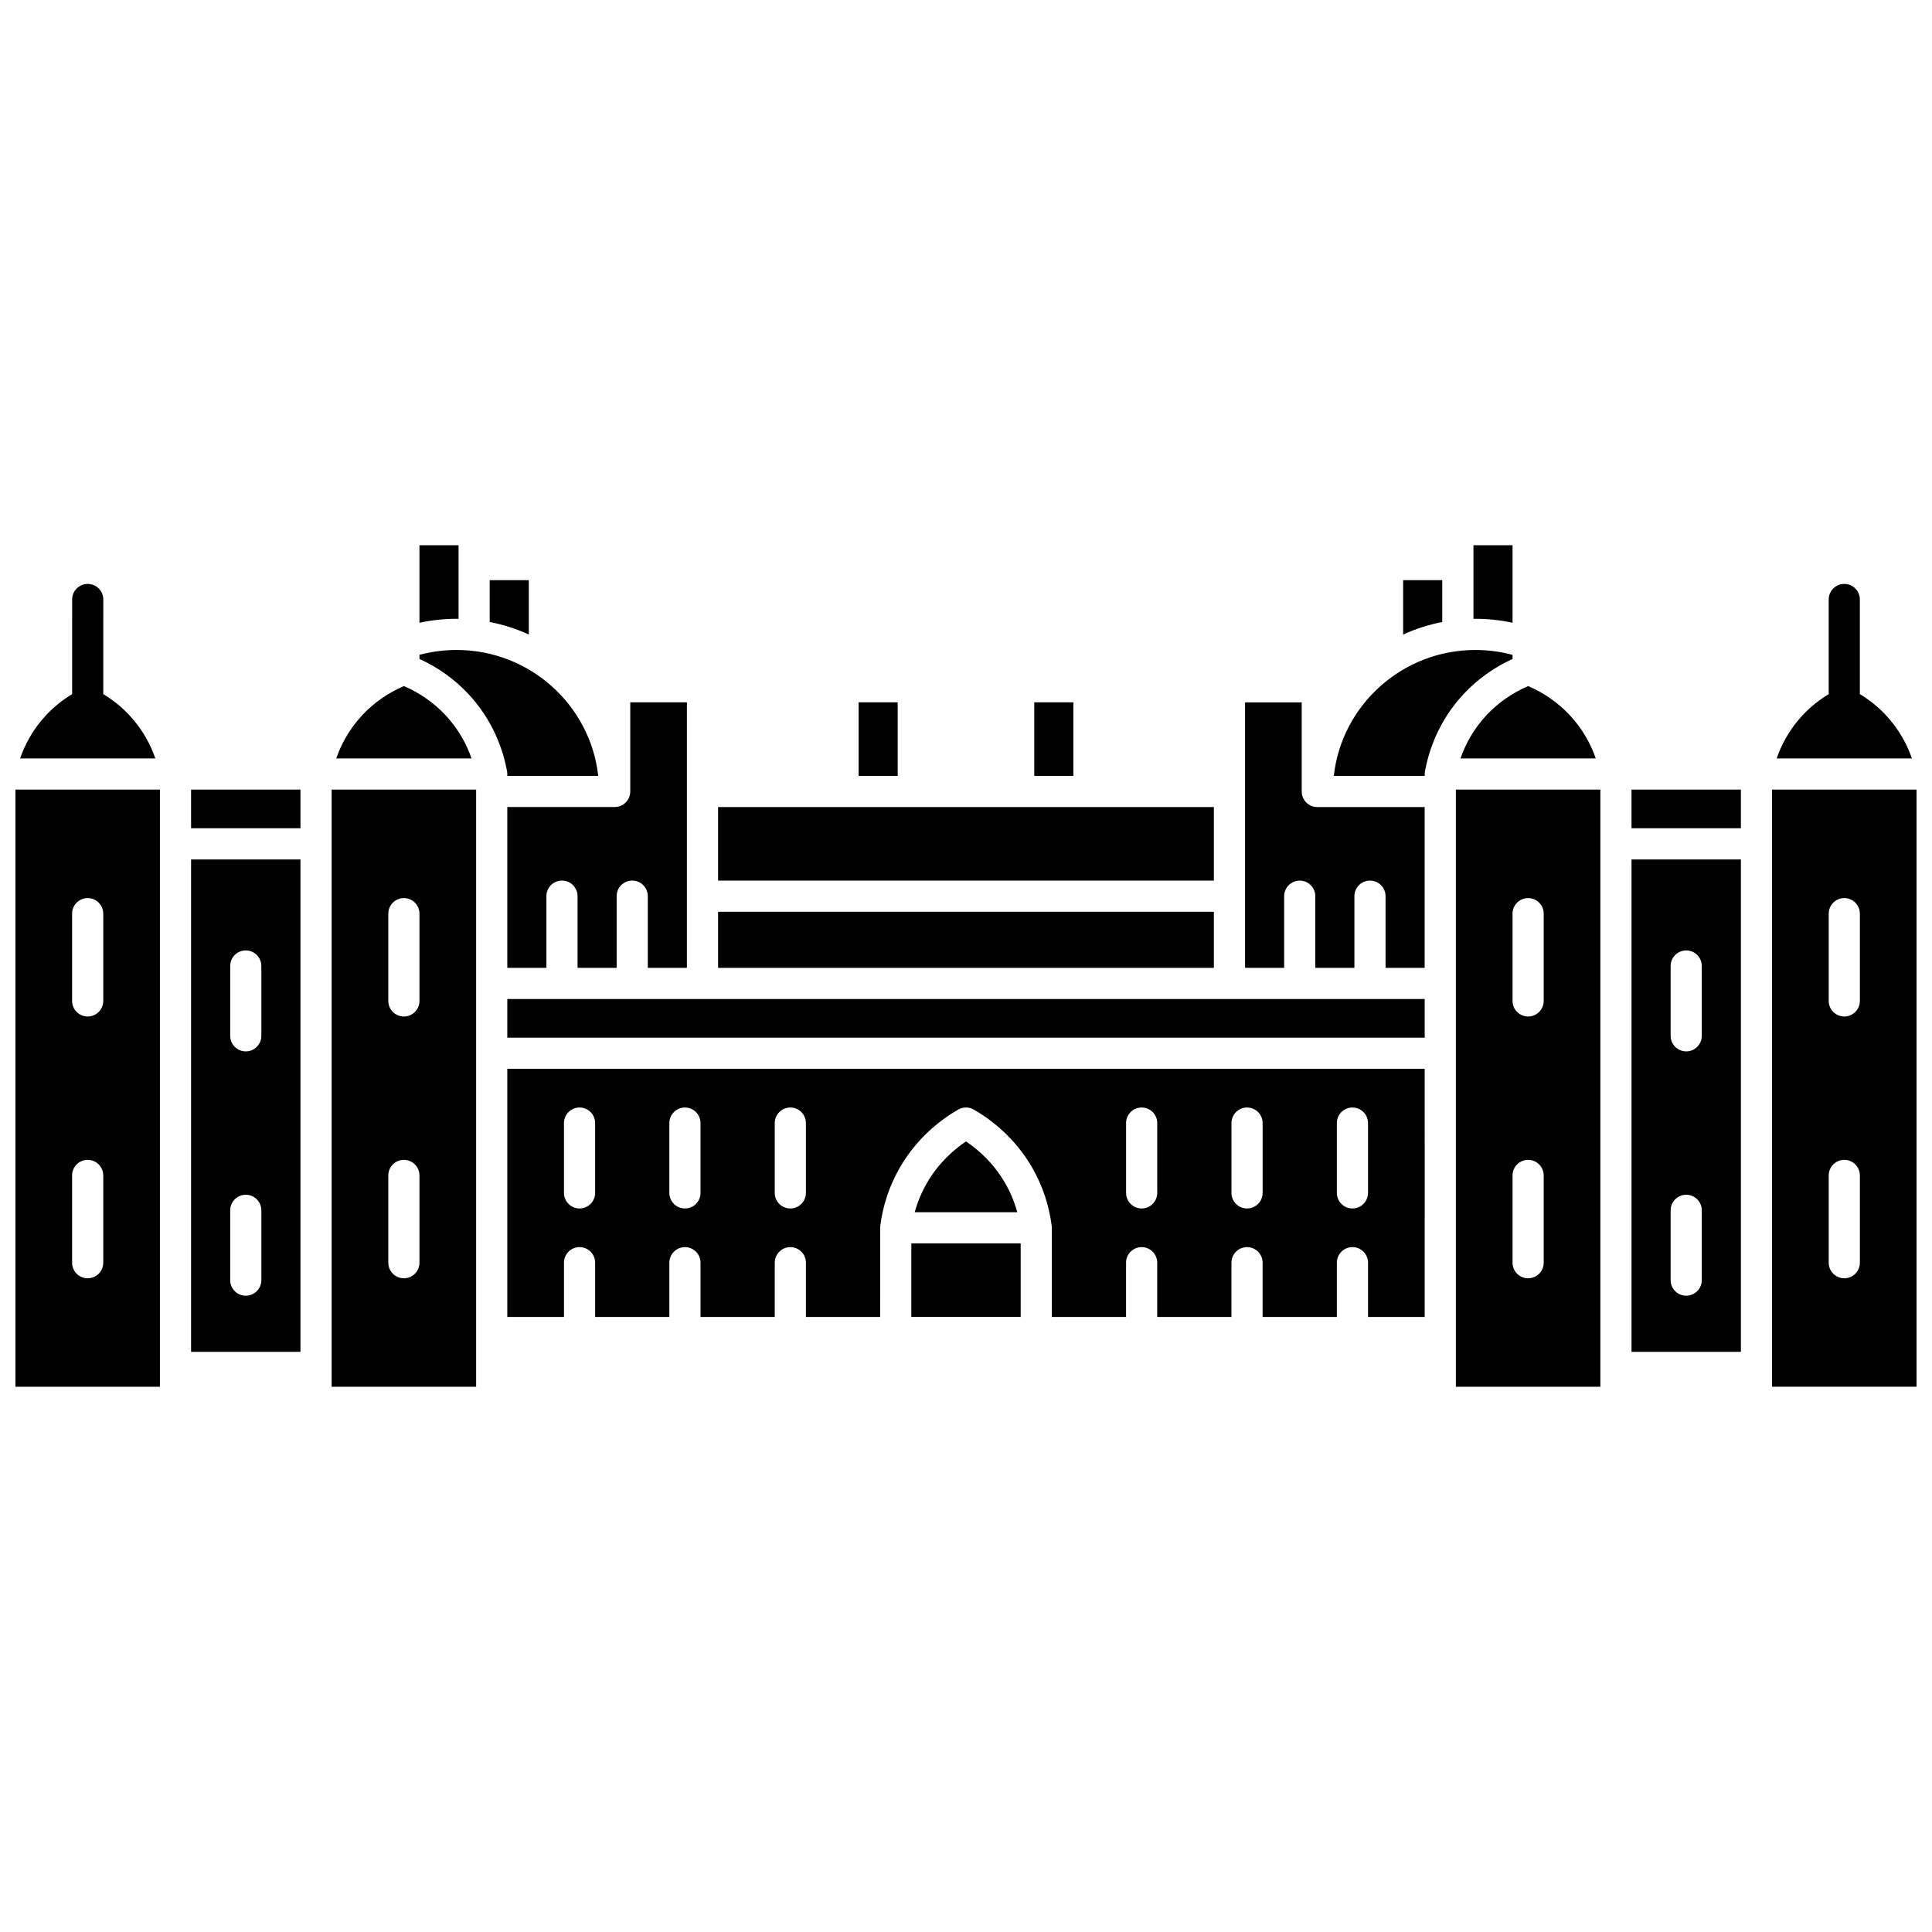 <?xml version="1.0" encoding="UTF-8"?>
<!-- Uploaded to: SVG Repo, www.svgrepo.com, Generator: SVG Repo Mixer Tools -->
<svg width="800px" height="800px" version="1.1" viewBox="144 144 512 512" xmlns="http://www.w3.org/2000/svg">
 <defs>
  <clipPath id="b">
   <path d="m148.09 353h38.906v159h-38.906z"/>
  </clipPath>
  <clipPath id="a">
   <path d="m613 353h38.902v159h-38.902z"/>
  </clipPath>
 </defs>
 <path d="m400 446.49c-3.348 2.25-7.344 5.789-10.387 11.074-1.398 2.426-2.461 5-3.203 7.684h27.176c-0.738-2.688-1.805-5.262-3.203-7.688-3.039-5.281-7.039-8.82-10.383-11.07z"/>
 <path d="m385.51 473.5h28.98v19.492h-28.98z"/>
 <path d="m278.44 400.49h10.359v-18.996c0-2.281 1.848-4.129 4.129-4.129s4.129 1.848 4.129 4.129v18.996h10.359v-18.996c0-2.281 1.848-4.129 4.129-4.129s4.129 1.848 4.129 4.129v18.996h10.359l0.008-70.367h-15.016v23.621c0 2.281-1.848 4.129-4.129 4.129h-28.457z"/>
 <path d="m284.14 297.75h-10.363v11.086c3.625 0.699 7.094 1.824 10.363 3.316z"/>
 <path d="m265.52 308v-19.504h-10.359v20.543c3.215-0.695 6.504-1.051 9.836-1.051 0.176 0 0.348 0.012 0.523 0.012z"/>
 <path d="m334.3 357.88h131.39v19.492h-131.39z"/>
 <path d="m334.3 385.63h131.39v14.867h-131.39z"/>
 <g clip-path="url(#b)">
  <path d="m148.09 511.5h38.293v-158.25h-38.293zm15.016-125.37c0-2.281 1.848-4.129 4.129-4.129s4.129 1.848 4.129 4.129v23.125c0 2.281-1.848 4.129-4.129 4.129s-4.129-1.848-4.129-4.129zm0 69.375c0-2.281 1.848-4.129 4.129-4.129s4.129 1.848 4.129 4.129v23.125c0 2.281-1.848 4.129-4.129 4.129s-4.129-1.848-4.129-4.129z"/>
 </g>
 <path d="m261.99 333.45c-3.047-3.238-6.809-5.856-10.957-7.633-4.148 1.777-7.91 4.394-10.957 7.633-3.602 3.832-5.719 7.941-6.965 11.543h35.848c-1.25-3.602-3.367-7.711-6.969-11.543z"/>
 <path d="m194.64 502.25h28.984v-130.49h-28.984zm10.363-102.25c0-2.281 1.848-4.129 4.129-4.129s4.129 1.848 4.129 4.129v18.5c0 2.281-1.848 4.129-4.129 4.129s-4.129-1.848-4.129-4.129zm0 64.75c0-2.281 1.848-4.129 4.129-4.129s4.129 1.848 4.129 4.129v18.5c0 2.281-1.848 4.129-4.129 4.129s-4.129-1.848-4.129-4.129z"/>
 <path d="m178.2 333.45c-1.996-2.125-4.309-3.973-6.828-5.5l0.004-25.078c0-2.281-1.848-4.129-4.129-4.129s-4.129 1.848-4.129 4.129l-0.004 25.078c-2.519 1.527-4.832 3.379-6.828 5.5-3.602 3.832-5.719 7.941-6.965 11.543h35.848c-1.25-3.602-3.367-7.711-6.969-11.543z"/>
 <path d="m278.44 349.12v0.496h24.094c-2.078-18.738-18.113-33.367-37.531-33.367-3.348 0-6.644 0.438-9.836 1.289v1.09c4.84 2.207 9.242 5.332 12.844 9.164 6.723 7.152 9.34 15.074 10.344 20.492 0 0.004 0 0.008 0.004 0.012 0.004 0.027 0.012 0.055 0.016 0.078h-0.008c0.043 0.246 0.074 0.492 0.074 0.746z"/>
 <path d="m231.89 511.5h38.293v-158.25h-38.293zm15.016-125.37c0-2.281 1.848-4.129 4.129-4.129s4.129 1.848 4.129 4.129v23.125c0 2.281-1.848 4.129-4.129 4.129s-4.129-1.848-4.129-4.129zm0 69.375c0-2.281 1.848-4.129 4.129-4.129s4.129 1.848 4.129 4.129v23.125c0 2.281-1.848 4.129-4.129 4.129s-4.129-1.848-4.129-4.129z"/>
 <path d="m194.64 353.25h28.984v10.242h-28.984z"/>
 <path d="m526.21 297.75h-10.363v14.406c3.269-1.492 6.738-2.617 10.363-3.316z"/>
 <path d="m576.37 353.25h28.984v10.242h-28.984z"/>
 <path d="m544.84 309.04v-20.543h-10.359v19.504c0.176-0.004 0.348-0.012 0.527-0.012 3.324 0 6.617 0.352 9.832 1.051z"/>
 <path d="m576.37 502.25h28.984v-130.49h-28.984zm10.363-102.25c0-2.281 1.848-4.129 4.129-4.129s4.129 1.848 4.129 4.129v18.5c0 2.281-1.848 4.129-4.129 4.129s-4.129-1.848-4.129-4.129zm0 64.75c0-2.281 1.848-4.129 4.129-4.129s4.129 1.848 4.129 4.129v18.5c0 2.281-1.848 4.129-4.129 4.129s-4.129-1.848-4.129-4.129z"/>
 <path d="m278.44 493h15.02v-14.371c0-2.281 1.848-4.129 4.129-4.129s4.129 1.848 4.129 4.129v14.371h19.672v-14.371c0-2.281 1.848-4.129 4.129-4.129s4.129 1.848 4.129 4.129v14.371h19.672v-14.371c0-2.281 1.848-4.129 4.129-4.129s4.129 1.848 4.129 4.129v14.371h19.672l0.004-23.621c0-0.176 0.012-0.348 0.031-0.523 0.699-5.481 2.441-10.668 5.172-15.414 4.617-8.02 10.969-12.797 15.484-15.395 1.273-0.734 2.844-0.734 4.117 0 4.516 2.598 10.867 7.375 15.484 15.395 2.731 4.746 4.473 9.934 5.172 15.414 0.023 0.172 0.031 0.348 0.031 0.523v23.621h19.672v-14.371c0-2.281 1.848-4.129 4.129-4.129s4.129 1.848 4.129 4.129v14.371h19.672v-14.371c0-2.281 1.848-4.129 4.129-4.129s4.129 1.848 4.129 4.129v14.371h19.68v-14.371c0-2.281 1.848-4.129 4.129-4.129s4.129 1.848 4.129 4.129v14.371h15.016l0.004-65.742h-243.12zm219.84-51.371c0-2.281 1.848-4.129 4.129-4.129s4.129 1.848 4.129 4.129v18.5c0 2.281-1.848 4.129-4.129 4.129s-4.129-1.848-4.129-4.129zm-27.93 0c0-2.281 1.848-4.129 4.129-4.129s4.129 1.848 4.129 4.129v18.5c0 2.281-1.848 4.129-4.129 4.129s-4.129-1.848-4.129-4.129zm-27.93 0c0-2.281 1.848-4.129 4.129-4.129s4.129 1.848 4.129 4.129v18.5c0 2.281-1.848 4.129-4.129 4.129s-4.129-1.848-4.129-4.129zm-93.105 0c0-2.281 1.848-4.129 4.129-4.129s4.129 1.848 4.129 4.129v18.5c0 2.281-1.848 4.129-4.129 4.129s-4.129-1.848-4.129-4.129zm-27.93 0c0-2.281 1.848-4.129 4.129-4.129s4.129 1.848 4.129 4.129v18.5c0 2.281-1.848 4.129-4.129 4.129s-4.129-1.848-4.129-4.129zm-27.93 0c0-2.281 1.848-4.129 4.129-4.129s4.129 1.848 4.129 4.129v18.5c0 2.281-1.848 4.129-4.129 4.129s-4.129-1.848-4.129-4.129z"/>
 <path d="m643.71 333.45c-1.996-2.125-4.309-3.977-6.828-5.5v-25.078c0-2.281-1.848-4.129-4.129-4.129s-4.129 1.848-4.129 4.129v25.078c-2.519 1.527-4.828 3.379-6.828 5.5-3.602 3.832-5.719 7.941-6.965 11.543h35.848c-1.25-3.602-3.371-7.711-6.969-11.543z"/>
 <path d="m538.01 333.45c-3.602 3.832-5.719 7.941-6.965 11.543h35.848c-1.25-3.602-3.363-7.711-6.965-11.543-3.047-3.238-6.809-5.856-10.957-7.633-4.152 1.777-7.914 4.394-10.961 7.633z"/>
 <g clip-path="url(#a)">
  <path d="m613.61 353.25v158.25h38.293v-158.25zm23.277 125.38c0 2.281-1.848 4.129-4.129 4.129s-4.129-1.848-4.129-4.129v-23.125c0-2.281 1.848-4.129 4.129-4.129s4.129 1.848 4.129 4.129zm0-69.375c0 2.281-1.848 4.129-4.129 4.129s-4.129-1.848-4.129-4.129v-23.125c0-2.281 1.848-4.129 4.129-4.129s4.129 1.848 4.129 4.129z"/>
 </g>
 <path d="m371.54 330.12h10.359v19.492h-10.359z"/>
 <path d="m544.84 318.63v-1.09c-3.191-0.852-6.488-1.289-9.836-1.289-19.418 0-35.457 14.629-37.531 33.367h24.094v-0.496c0-0.254 0.031-0.504 0.074-0.746h-0.008c0.004-0.027 0.012-0.055 0.016-0.078 0-0.004 0-0.008 0.004-0.012 1.008-5.418 3.621-13.34 10.344-20.492 3.602-3.832 8.004-6.957 12.844-9.164z"/>
 <path d="m529.82 511.5h38.293v-158.25h-38.293zm15.02-125.37c0-2.281 1.848-4.129 4.129-4.129s4.129 1.848 4.129 4.129v23.125c0 2.281-1.848 4.129-4.129 4.129s-4.129-1.848-4.129-4.129zm0 69.375c0-2.281 1.848-4.129 4.129-4.129s4.129 1.848 4.129 4.129v23.125c0 2.281-1.848 4.129-4.129 4.129s-4.129-1.848-4.129-4.129z"/>
 <path d="m278.44 408.75h243.12v10.242h-243.12z"/>
 <path d="m488.97 353.75v-23.621h-15.016v70.367h10.359v-18.996c0-2.281 1.848-4.129 4.129-4.129s4.129 1.848 4.129 4.129v18.996h10.359v-18.996c0-2.281 1.848-4.129 4.129-4.129s4.129 1.848 4.129 4.129v18.996h10.359l0.008-42.617h-28.457c-2.281 0-4.129-1.848-4.129-4.129z"/>
 <path d="m418.09 330.12h10.359v19.492h-10.359z"/>
</svg>